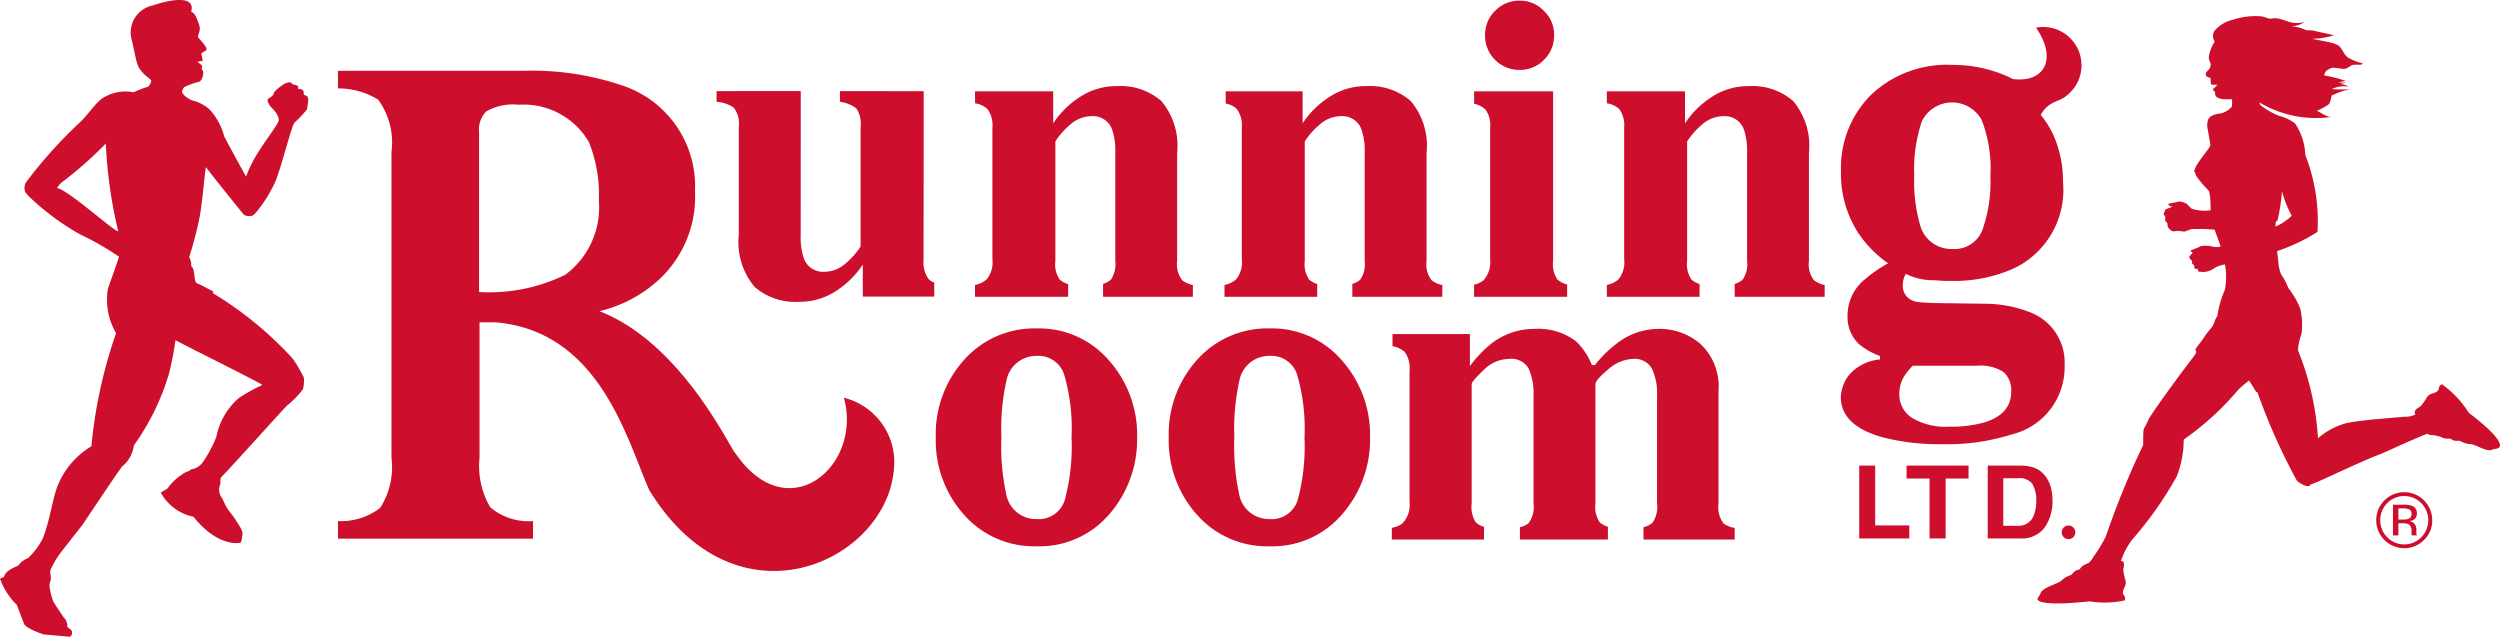 <?xml version="1.0" encoding="UTF-8"?> <svg xmlns="http://www.w3.org/2000/svg" xmlns:xlink="http://www.w3.org/1999/xlink" viewBox="0 0 54 13.754"><defs><style> .cls-1 { fill: none; } .cls-2 { clip-path: url(#clip-path); } .cls-3 { fill: #ce0e2d; fill-rule: evenodd; } .cls-4 { clip-path: url(#clip-path-2); } </style><clipPath id="clip-path" transform="translate(-2.25 -0.574)"><rect class="cls-1" x="2.25" y="0.573" width="54" height="13.754"></rect></clipPath><clipPath id="clip-path-2" transform="translate(-2.25 -0.574)"><rect class="cls-1" width="58.5" height="14.9"></rect></clipPath></defs><g id="Layer_2" data-name="Layer 2"><g id="Layer_1-2" data-name="Layer 1"><g><g class="cls-2"><path class="cls-3" d="M53.815,11.441a.525.525,0,0,0-.001.738.515.515,0,0,0,.735,0,.526.526,0,0,0,0-.738.517.517,0,0,0-.734,0m.794.797a.605.605,0,1,1,.177-.429.582.582,0,0,1-.177.429m-.314-.658a.308.308,0,0,0-.141-.024h-.099v.24h.105a.307.307,0,0,0,.111-.015.102.102,0,0,0,.068-.104.101.101,0,0,0-.044-.097m-.125-.104a.507.507,0,0,1,.181.024.164.164,0,0,1,.103.168.146.146,0,0,1-.065.131.275.275,0,0,1-.097.032.16.16,0,0,1,.115.064.186.186,0,0,1,.036.103v.049c0,.015.001.032.002.049a.1.1,0,0,0,.006.035l.004.008h-.11l-.001-.007-.002-.007-.003-.021v-.053a.162.162,0,0,0-.062-.152.283.283,0,0,0-.13-.022h-.092v.262h-.117v-.663Z" transform="translate(-2.25 -0.574)"></path><path class="cls-3" d="M51.401,5.47l.003-.099a.442.442,0,0,0,.041-.038,4.066,4.066,0,0,0,.096-.626,2.481,2.481,0,0,0,.21.527,1.25,1.25,0,0,1-.35.236m-1.186.421-.129-.356a3.664,3.664,0,0,0-.507-.011c-.033.018-.122.041-.139.052-.019.003-.049-.007-.067-.006a.411.411,0,0,1-.069-.011l-.107.014a.194.194,0,0,1-.097-.061l-.029-.048-.005-.07-.05-.055.005-.08-.039-.063.043-.098s.088-.036.152-.058c-.074-.011-.088-.042-.095-.063.054-.014.161-.032.235-.05a.342.342,0,0,1,.165.05c.031.022.072.077.108.104a.887.887,0,0,0,.409.036s.004-.41-.053-.436a2.526,2.526,0,0,1-.238-.279.302.302,0,0,1-.045-.106c-.024-.022-.027-.038-.003-.06a.18.18,0,0,1,.02-.062c.072-.132.276-.385.295-.42.028-.053.025-.021-.035-.372a.385.385,0,0,1,.006-.225c.031-.079.145-.113.217-.125a.436.436,0,0,0,.298-.159c.003-.083.003-.153.002-.154-.007-.012-.397.051-.365-.147,0-.002-.057-.068-.05-.073a.636.636,0,0,0,.099-.096c-.099.006-.143-.005-.142-.011a.969.969,0,0,0-.011-.139c-.095-.003-.133-.078-.069-.142.05-.051.06-.058.074-.118.014-.062-.047-.118-.039-.191a.822.822,0,0,1,.129-.331.212.212,0,0,1-.013-.22.703.703,0,0,1,.393-.247,1.58,1.58,0,0,1,.617-.078c.085.006.159.066.236.049.227-.049.386.17.709.07a.491.491,0,0,1-.338.092.948.948,0,0,1,.345.078c.04.025.126.006.188.022.152.037.287.06.434.1a1.629,1.629,0,0,1-.457.074c.045.026.481.072.568.155.093.088.1.19.211.261a1.354,1.354,0,0,0,.307.119c-.014.047-.181.014-.225.032-.074.029-.082.061-.157.081-.058.016-.258-.045-.312-.011-.02.013-.139.045-.139.156a2.815,2.815,0,0,1,.459.117l-.161.033.177.01-.141.024a.434.434,0,0,1,.189.057.589.589,0,0,0-.36.053,2.505,2.505,0,0,0,.388.001,2.056,2.056,0,0,0-.393.138c-.024.096-.022.173-.101.217a1.915,1.915,0,0,1-.218.114c.146.07.223.142.324.13a2.368,2.368,0,0,1-1.565-.312l.018.057a1.735,1.735,0,0,0,.396.23.953.953,0,0,1,.356.168,1.317,1.317,0,0,1,.221.68,3.939,3.939,0,0,1,.263,1.662,3.963,3.963,0,0,1-.873.415c.009.085.02.163.026.223a.839.839,0,0,0,.063.282,1.425,1.425,0,0,1,.156.294,1.766,1.766,0,0,1,.257.45,1.521,1.521,0,0,1,.025.545,1.134,1.134,0,0,0-.076.348,6.055,6.055,0,0,1,.433,1.9,1.537,1.537,0,0,1,.621-.328c.324-.069.932-.106,1.257-.137a.431.431,0,0,0,.229-.052c-.07-.08.066-.145.108-.172a1.239,1.239,0,0,0,.138-.198c.082-.106.142-.057.238-.14.041-.089.003-.08.081-.142a2.158,2.158,0,0,1,.583.618c.895.681.643.759.643.759.01.011-.073.024-.116.029-.071.056-.225-.011-.303-.047a.929.929,0,0,0-.164-.062.502.502,0,0,1-.228-.06c-.059-.034-.121.018-.21-.049-.041-.031-.082.024-.234-.051a.797.797,0,0,0-.23-.038l-.048-.027c-.17.053-.887.388-1.007.435-.485.189-.989.438-1.402.619-.024.01-.093.035-.119.044-.019.069-.154.031-.292-.082a13.098,13.098,0,0,1-.852-1.908.087.087,0,0,1-.046-.039c-.038-.07-.137-.22-.139-.221,0,.005-.109.085-.223.193a6.145,6.145,0,0,1-1.186,1.085,2.173,2.173,0,0,1-.15.795,7.95,7.95,0,0,1-.963,1.366,1.548,1.548,0,0,0-.242.461c.102-.004.057.14.049.189a1.16,1.16,0,0,0,.051.236c.021.133-.055.142-.06.27.037.089.056.056.048.155a1.997,1.997,0,0,1-.764.022c-1.161.125-1.125-.048-1.125-.048-.015,0,.032-.069.058-.104.008-.09.161-.157.24-.19a1.925,1.925,0,0,0,.204-.094.517.517,0,0,1,.199-.126c.066-.019.07-.101.18-.12.05-.008.038-.076.196-.136.069-.026.131-.147.131-.147a3.107,3.107,0,0,0,.266-.436,18.151,18.151,0,0,1,.803-1.968c.012-.006-.007-.259.019-.361a1.399,1.399,0,0,0,.101-.202c.108-.196.798-1.133.963-1.34a.374.374,0,0,0,.064-.102c.014-.041-.028-.028-.013-.069.012-.035.169-.227.177-.248a1.849,1.849,0,0,1,.174-.227c.08-.12.04-.127.122-.248a2.125,2.125,0,0,1,.162-.565,1.515,1.515,0,0,0,.002-.545.575.575,0,0,0-.23.079.416.416,0,0,1-.26.082l-.086-.008-.014-.057c-.046.003-.061-.002-.072-.024l-.001-.055-.032-.021c-.015-.018-.021-.031-.019-.04v-.039l-.044-.036-.015-.052.078-.085a.05.05,0,0,1-.042-.051,2.015,2.015,0,0,0,.221-.092.814.814,0,0,1,.185-.001s.2.051.236.004" transform="translate(-2.25 -0.574)"></path></g><g class="cls-4"><path class="cls-3" d="M36.958,6.729a.558.558,0,0,0,.247-.116.583.583,0,0,0,.127-.442V3.338a.604.604,0,0,0-.103-.405.493.493,0,0,0-.271-.128v-.258h1.688v.692a1.946,1.946,0,0,1,.583-.574,1.429,1.429,0,0,1,.791-.231,1.348,1.348,0,0,1,.96.32,1.498,1.498,0,0,1,.343,1.125v2.33a.562.562,0,0,0,.109.418.552.552,0,0,0,.231.103v.255h-1.944v-.278a.468.468,0,0,0,.174-.094.597.597,0,0,0,.094-.404V3.874a1.428,1.428,0,0,0-.066-.494.436.436,0,0,0-.448-.296.693.693,0,0,0-.461.183,1.635,1.635,0,0,0-.32.362v2.58a.591.591,0,0,0,.094.404.482.482,0,0,0,.175.095v.277h-2.003Zm6.761-1.315a.696.696,0,0,0,.701.538.645.645,0,0,0,.646-.4,3.116,3.116,0,0,0,.176-1.185,2.84,2.84,0,0,0-.189-1.203.728.728,0,0,0-1.291.03,3.245,3.245,0,0,0-.164,1.173,3.341,3.341,0,0,0,.121,1.047m-.686.847a2.449,2.449,0,0,1-.646-.657,2.349,2.349,0,0,1-.371-1.342,2.217,2.217,0,0,1,.649-1.64,2.381,2.381,0,0,1,1.758-.646,2.79,2.79,0,0,1,.765.099,2.682,2.682,0,0,1,.539.206c.696.087.962-.448.501-1.109a.827.827,0,0,1,.662,1.466c-.165.148-.387.107-.56.417a1.973,1.973,0,0,1,.354.646,2.444,2.444,0,0,1,.127.803,1.876,1.876,0,0,1-1.061,1.867,3.165,3.165,0,0,1-1.386.27,2.362,2.362,0,0,1-.237-.007,1.288,1.288,0,0,0-.163-.007,1.339,1.339,0,0,1-.547-.137.437.437,0,0,0-.066.235.357.357,0,0,0,.088.259.396.396,0,0,0,.243.113c.052.008.163.015.332.022.17.004.301.005.395.005l.69.011a2.693,2.693,0,0,1,.985.178,1.164,1.164,0,0,1,.762,1.16,1.494,1.494,0,0,1-1.141,1.484,4.624,4.624,0,0,1-1.514.211,4.847,4.847,0,0,1-1.287-.151q-.891-.254-.892-.864a.831.831,0,0,1,.187-.491,1.001,1.001,0,0,1,.659-.324v-.075a1.492,1.492,0,0,1-.452-.254.805.805,0,0,1-.249-.62,1.005,1.005,0,0,1,.389-.793,2.915,2.915,0,0,1,.487-.335m.516,3.339a1.418,1.418,0,0,0,.803.19,2.596,2.596,0,0,0,.77-.095q.57-.18.57-.661a.533.533,0,0,0-.164-.423.927.927,0,0,0-.586-.137h-1.376a1.354,1.354,0,0,0-.189.233.718.718,0,0,0-.102.369.603.603,0,0,0,.274.524m-24.003-7.059-.001,3.112a1.407,1.407,0,0,0,.066.495.436.436,0,0,0,.447.296.687.687,0,0,0,.461-.184,1.585,1.585,0,0,0,.32-.362v-2.579a.59.59,0,0,0-.094-.405.755.755,0,0,0-.353-.141v-.231l1.81.002-.003,3.646a.607.607,0,0,0,.104.405.327.327,0,0,0,.127.084v.301h-1.544v-.691a1.961,1.961,0,0,1-.584.574,1.43,1.43,0,0,1-.79.23,1.342,1.342,0,0,1-.96-.32,1.496,1.496,0,0,1-.344-1.124v-2.33a.57.57,0,0,0-.108-.419.728.728,0,0,0-.372-.127v-.231Zm-5.087,3.969a1.816,1.816,0,0,0,.726-1.616,3.017,3.017,0,0,0-.214-1.249,1.629,1.629,0,0,0-1.511-.809,1.191,1.191,0,0,0-.7.139.546.546,0,0,0-.162.445v3.462a3.756,3.756,0,0,0,1.861-.372m-1.502,1.026h-.349v2.928a1.752,1.752,0,0,0,.231,1.066,1.273,1.273,0,0,0,.924.299v.38h-4.212v-.38a1.38,1.38,0,0,0,.911-.285,1.629,1.629,0,0,0,.244-1.08v-6.608a1.564,1.564,0,0,0-.289-1.131,1.645,1.645,0,0,0-.866-.241v-.38h4.001a6.041,6.041,0,0,1,2.131.314,2.29,2.29,0,0,1,1.579,2.285,2.436,2.436,0,0,1-.789,1.92,2.856,2.856,0,0,1-1.277.672c1.783.688,2.829,2.98,2.936,3.065,1.127,1.658,2.755.289,2.346-1.195a1.435,1.435,0,0,1,1.077,1.577c-.189,1.982-3.41,3.48-5.283.415-.487-1.107-1.072-3.425-3.315-3.621m16.058,3.71a.654.654,0,0,0,.654.54.587.587,0,0,0,.612-.414,4.458,4.458,0,0,0,.146-1.349,4.189,4.189,0,0,0-.155-1.344.584.584,0,0,0-.598-.418.654.654,0,0,0-.654.54,4.79,4.79,0,0,0-.108,1.222,4.912,4.912,0,0,0,.103,1.223m-.903-2.905a2.029,2.029,0,0,1,1.557-.673,1.991,1.991,0,0,1,1.563.687,2.415,2.415,0,0,1,.611,1.666,2.452,2.452,0,0,1-.602,1.661,1.983,1.983,0,0,1-1.572.692,2.02,2.02,0,0,1-1.557-.673,2.403,2.403,0,0,1-.617-1.68,2.394,2.394,0,0,1,.617-1.68m5.978-1.617a.5.5,0,0,0,.206-.097.595.595,0,0,0,.141-.456V3.338a.581.581,0,0,0-.099-.395.512.512,0,0,0-.247-.128v-.268h1.706v3.662a.591.591,0,0,0,.094.404.512.512,0,0,0,.209.106v.266h-2.01Zm.454-5.915a.723.723,0,0,1,.532-.221.702.702,0,0,1,.522.221.707.707,0,0,1,.221.527.724.724,0,0,1-.221.532.713.713,0,0,1-.522.216.739.739,0,0,1-.749-.748.718.718,0,0,1,.217-.527m-5.845,5.92a.558.558,0,0,0,.247-.116.583.583,0,0,0,.127-.442V3.338a.603.603,0,0,0-.104-.405.463.463,0,0,0-.244-.122v-.264h1.661v.692a1.957,1.957,0,0,1,.583-.574,1.429,1.429,0,0,1,.791-.231,1.346,1.346,0,0,1,.96.32,1.498,1.498,0,0,1,.344,1.125v2.33a.567.567,0,0,0,.108.418.551.551,0,0,0,.232.103v.255h-1.944v-.278a.462.462,0,0,0,.173-.094.585.585,0,0,0,.094-.404V3.874a1.404,1.404,0,0,0-.066-.494.434.434,0,0,0-.447-.296.691.691,0,0,0-.461.183,1.585,1.585,0,0,0-.32.362v2.58a.591.591,0,0,0,.094.404.473.473,0,0,0,.175.095v.277h-2.003Zm-5.389.001a.568.568,0,0,0,.248-.117.583.583,0,0,0,.128-.442V3.338a.603.603,0,0,0-.104-.405.493.493,0,0,0-.271-.128v-.258h1.688v.692a1.946,1.946,0,0,1,.583-.574,1.429,1.429,0,0,1,.791-.231,1.346,1.346,0,0,1,.96.32,1.498,1.498,0,0,1,.343,1.125v2.33a.566.566,0,0,0,.109.418.552.552,0,0,0,.231.103v.255h-1.94v-.279a.454.454,0,0,0,.17-.093.591.591,0,0,0,.094-.404V3.874a1.404,1.404,0,0,0-.066-.494.435.435,0,0,0-.447-.296.691.691,0,0,0-.461.183,1.586,1.586,0,0,0-.32.362v2.58a.585.585,0,0,0,.094.404.486.486,0,0,0,.182.098v.274h-2.012Zm9.003,5.245a.54.54,0,0,0,.223-.09.574.574,0,0,0,.16-.471V8.581a.586.586,0,0,0-.108-.41.539.539,0,0,0-.26-.119v-.262h1.672v.692a2.601,2.601,0,0,1,.466-.489,1.513,1.513,0,0,1,.932-.315,1.345,1.345,0,0,1,.899.272,1.477,1.477,0,0,1,.338.509h.066a2.548,2.548,0,0,1,.523-.504,1.465,1.465,0,0,1,.861-.277,1.35,1.35,0,0,1,.894.324,1.263,1.263,0,0,1,.391,1.026v2.424a.586.586,0,0,0,.108.428.55.55,0,0,0,.241.097v.251h-1.97v-.266a.502.502,0,0,0,.19-.091.588.588,0,0,0,.103-.419V9.118a1.241,1.241,0,0,0-.112-.584.428.428,0,0,0-.419-.207.845.845,0,0,0-.527.23c-.182.151-.273.256-.273.316v2.579a.591.591,0,0,0,.094.405.485.485,0,0,0,.176.095v.276h-1.901v-.265a.503.503,0,0,0,.186-.087.579.579,0,0,0,.108-.424V9.118a1.337,1.337,0,0,0-.103-.579.429.429,0,0,0-.429-.212.776.776,0,0,0-.55.245c-.17.16-.254.26-.254.301v2.579a.613.613,0,0,0,.089.405.45.45,0,0,0,.178.096v.275h-1.992Zm-8.329-.729a.653.653,0,0,0,.654.54.587.587,0,0,0,.611-.414,4.424,4.424,0,0,0,.146-1.349,4.16,4.16,0,0,0-.155-1.344.583.583,0,0,0-.598-.418.654.654,0,0,0-.654.54,4.79,4.79,0,0,0-.108,1.222,4.899,4.899,0,0,0,.104,1.223m-.904-2.905a2.029,2.029,0,0,1,1.558-.673,1.991,1.991,0,0,1,1.562.687,2.416,2.416,0,0,1,.612,1.666,2.457,2.457,0,0,1-.602,1.661,1.984,1.984,0,0,1-1.572.692,2.02,2.02,0,0,1-1.558-.673,2.403,2.403,0,0,1-.617-1.68,2.394,2.394,0,0,1,.617-1.68" transform="translate(-2.25 -0.574)"></path></g><g class="cls-2"><path class="cls-3" d="M44.771,10.631v.279h-.495v1.295h-.348v-1.295h-.497v-.279Zm2.012,1.442a.147.147,0,1,1,.147.146.147.147,0,0,1-.147-.146m-1.262-1.169v1.027h.318a.343.343,0,0,0,.341-.229.777.777,0,0,0,.053-.3.707.707,0,0,0-.08-.369.338.338,0,0,0-.314-.129Zm.632-.239a.537.537,0,0,1,.281.2.68.68,0,0,1,.119.254,1.16,1.16,0,0,1,.031.261,1.006,1.006,0,0,1-.132.531.605.605,0,0,1-.554.294h-.713v-1.574h.713a.943.943,0,0,1,.255.034m-3.744-.034h.345v1.291h.737v.283h-1.082Z" transform="translate(-2.25 -0.574)"></path><path class="cls-3" d="M4.751,7.759a1.43,1.43,0,0,1-.172-.936c.03-.106.203-.567.241-.705a6.119,6.119,0,0,0-.84-.481,5.513,5.513,0,0,1-1.102-.817c-.026-.028-.052-.057-.077-.087a.233.233,0,0,1,.016-.228,9.937,9.937,0,0,1,1.159-1.288c.206-.198.345-.439.516-.539a.928.928,0,0,1,.645-.111,1.826,1.826,0,0,1,.313-.119.257.257,0,0,0,.068-.137c-.024-.033-.183-.137-.223-.219-.098-.071-.138-.418-.199-.654a.595.595,0,0,1,.457-.747c.329-.114.932-.245.826.136.096.034.135.182.173.287.048.134-.049.233-.022.267.08.097.235.252.163.285a1.041,1.041,0,0,1-.094.058c.001.006.016.103.032.161l-.115.025.1.08s-.004.048-.01.08c.08.051.005.247-.045.266a1.81,1.81,0,0,0-.335.121.383.383,0,0,0-.043.086c-.019.063.159.187.225.201a.998.998,0,0,1,.14.047.923.923,0,0,1,.226.144,1.376,1.376,0,0,1,.318.581c.013.036.422.785.473.872a2.783,2.783,0,0,1,.293-.573c.085-.145.318-.449.399-.601.054-.103-.078-.258-.148-.321a.331.331,0,0,1-.081-.153.05.05,0,0,1,.03-.043.526.526,0,0,0,.08-.058c.016-.009.017-.041.032-.054-.005-.035.106-.12.18-.172.111-.078.208-.075.213-.019.17.027.121.07.13.105.088-.008.126.024.118.121.059.027.11.027.094.14.002.021-.014.103-.016.127-.003.07-.043.083-.089.148-.048.048-.126.134-.188.187-.059.054-.284.959-.41,1.262a2.874,2.874,0,0,1-.399.651c-.019.024-.072.088-.104.097a.223.223,0,0,1-.182-.021c-.086-.103-.747-.922-.813-1.022-.025-.028-.07.704-.146,1.093a7.397,7.397,0,0,1-.223.846.325.325,0,0,1,.045.191c.099.085.044.344.128.375.103.039.275.143.353.177.011.009-.026.023-.015.034a7.752,7.752,0,0,1,1.721,1.409,2.584,2.584,0,0,1,.227.379c.047.049.01.269-.003.291a1.836,1.836,0,0,1-.333.342c-.122.119-1.178,1.302-1.412,1.536-.065.065-.015.124-.046.191a.3.3,0,0,0,.049.286c.032.057.065.145.106.21.061.095.15.187.2.281.03.056.178.226.122.336a.279.279,0,0,1-.029.131s-.472.122-1.02-.562a1.032,1.032,0,0,1-.705-.522s.141-.081.145-.089a1.176,1.176,0,0,1,.402-.354c.027-.018.062-.006.103-.057a.37.37,0,0,0,.264-.165,2.592,2.592,0,0,0,.286-.54,1.488,1.488,0,0,1,.489-.839,3.823,3.823,0,0,1,.506-.28c-.136-.094-1.731-.88-1.877-.968a7.089,7.089,0,0,1-.137.71,5.185,5.185,0,0,1-.762,1.563.699.699,0,0,1-.252.455c-.099.122-.689,1.009-.848,1.246-.032.048-.424.537-.499.641a1.836,1.836,0,0,0-.2.344c-.024.055.024.194-.002.239a.302.302,0,0,0-.022.111,1.361,1.361,0,0,0,.083.338c.005.015.217.334.225.343a.251.251,0,0,1,.076.204c-.001.007.069.044.096.084.018.025-.001.091-.005.094-.015.027-.029.034-.044.034l-.555-.049s-.347-.109-.422-.22c-.001.004-.159-.417-.159-.417a1.498,1.498,0,0,1-.364-.569.485.485,0,0,1,.084-.032c.027-.104.117-.168.31-.249a.447.447,0,0,1,.211-.161,1.556,1.556,0,0,0,.321-.429c.15-.381.206-.833.311-1.114a1.767,1.767,0,0,1,.737-.874,10.365,10.365,0,0,1,.534-2.446Zm-1.269-3.123a.454.454,0,0,1,.143-.153,8.35,8.35,0,0,0,.911-.809,9.907,9.907,0,0,0,.268,1.895c-.074.021-1.086-.9-1.322-.933" transform="translate(-2.25 -0.574)"></path></g></g></g></g></svg> 
